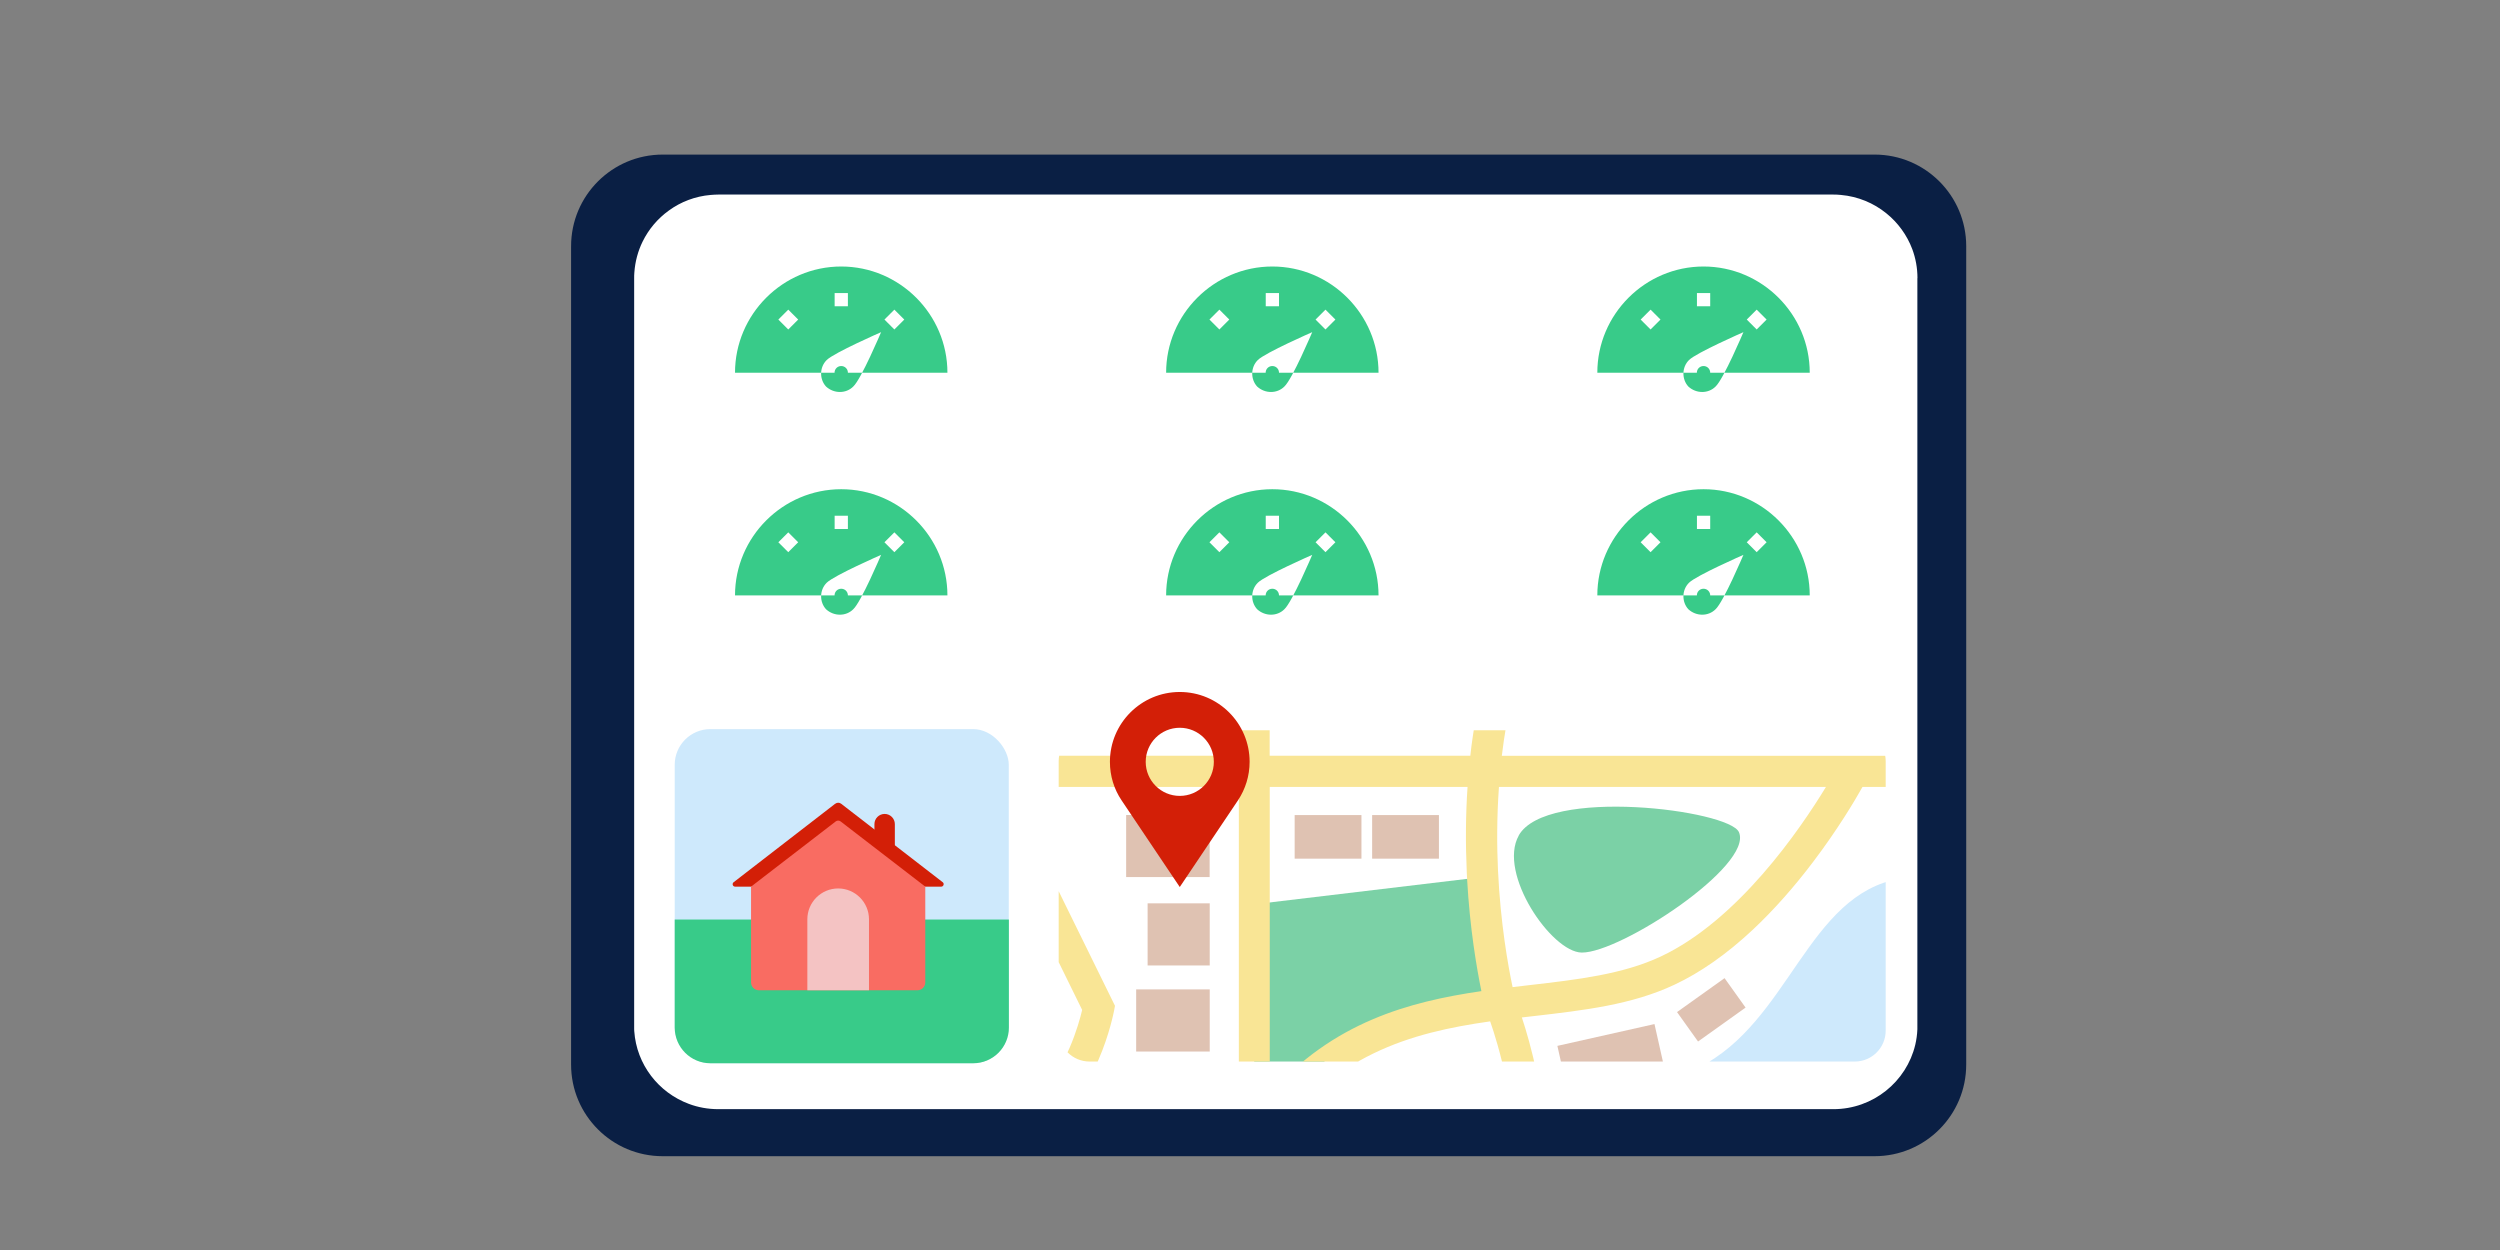 <?xml version="1.0" encoding="UTF-8"?><svg id="Layer_1" xmlns="http://www.w3.org/2000/svg" xmlns:xlink="http://www.w3.org/1999/xlink" viewBox="0 0 262 131"><rect x="0" y="0" width="262" height="131" fill="#808080" stroke="none"/><defs><style>.cls-1{fill:none;}.cls-2{clip-path:url(#clippath);}.cls-3{fill:#f4c3c3;}.cls-4{fill:#f96c62;}.cls-5{fill:#f9e595;}.cls-6{fill:#fff;}.cls-7{fill:#7bd1a6;}.cls-8{fill:#cee9fc;}.cls-9{fill:#d31f07;}.cls-10{fill:#dfc2b2;}.cls-11{fill:#0a1f44;}.cls-12{fill:#38cb89;}</style><clipPath id="clippath"><path class="cls-1" d="M114.19,76.53h80.19c1.79,0,3.24,1.45,3.24,3.24v28.24c0,1.79-1.45,3.24-3.24,3.24H114.19c-1.79,0-3.24-1.45-3.24-3.24v-28.24c0-1.79,1.45-3.24,3.24-3.24Z"/></clipPath></defs><path class="cls-11" d="M196.47,16.2H69.45c-5.3,0-9.6,4.3-9.6,9.6V111.57c0,5.3,4.3,9.6,9.6,9.6h127.01c5.3,0,9.6-4.3,9.6-9.6V25.8c0-5.3-4.3-9.6-9.6-9.6Z"/><path class="cls-6" d="M200.94,29.15V107.48c0,.13,0,.26,0,.39-.02,.56-.1,1.1-.22,1.62-.92,3.87-4.42,6.75-8.59,6.75H75.28c-1.08,0-2.12-.19-3.08-.55-3.18-1.18-5.49-4.12-5.73-7.63,0-.06,0-.13-.01-.19,0-.13,0-.26,0-.39V29.15c0-.2,0-.39,.02-.59,.08-1.15,.38-2.25,.86-3.23,.64-1.31,1.59-2.43,2.76-3.27,1.25-.91,2.75-1.49,4.38-1.63,.27-.02,.53-.04,.81-.04h116.83c.27,0,.54,.01,.81,.04,1.79,.16,3.43,.85,4.75,1.92,1.22,.98,2.17,2.28,2.73,3.77,.35,.95,.54,1.97,.54,3.04Z"/><g class="cls-2"><g><path class="cls-7" d="M132.27,118.26l-.62,3.58-1.85,10.68-.09,.55h-27.16c.58-1.97,1.39-3.75,2.37-5.36,.64-1.05,1.34-2.03,2.1-2.93h0c3.17-3.76,7.26-6.18,11.08-7.27,5.12-1.46,9.25-.86,11.71-.17,.34,.09,.64,.19,.92,.28,1,.34,1.55,.64,1.55,.64Z"/><path class="cls-7" d="M131.44,94.77v22.52s5.84-6.09,12.22-8.7c6.38-2.61,12.94-3.25,12.94-3.25l-1.22-13.43-23.94,2.86Z"/><path class="cls-8" d="M201.09,91.92v34.55c0,3.65-2.96,6.6-6.6,6.6h-47.37c.98-4.09,2.95-8.58,6.82-11.75,1.57-1.28,3.11-2.26,4.63-3.04,1.06-.54,2.1-.98,3.14-1.35,6.13-2.19,12.03-2.06,18.03-6.06,8.6-5.73,10.55-18.88,21.34-18.96h0Z"/><rect class="cls-10" x="118.02" y="85.41" width="8.75" height="6.51"/><rect class="cls-10" x="119.07" y="103.69" width="7.71" height="6.51"/><rect class="cls-10" x="120.27" y="94.67" width="6.51" height="6.51"/><rect class="cls-10" x="115.61" y="71.5" width="11.04" height="4.81"/><rect class="cls-10" x="136.22" y="68.01" width="14.58" height="8.3"/><rect class="cls-10" x="162.63" y="69.75" width="11.45" height="5.9"/><rect class="cls-10" x="176.51" y="69.75" width="11.45" height="5.9"/><rect class="cls-10" x="190.39" y="69.75" width="10.7" height="5.9"/><polygon class="cls-10" points="103.44 91.24 99.8 93.08 98.32 90.16 98.32 86.3 100.41 85.25 103.44 91.24"/><rect class="cls-10" x="100.41" y="94.39" width="6.71" height="4.08" transform="translate(143.08 -39.67) rotate(63.21)"/><rect class="cls-10" x="104.08" y="101.65" width="6.71" height="4.08" transform="translate(151.58 -38.95) rotate(63.21)"/><rect class="cls-10" x="135.68" y="85.42" width="7" height="4.57"/><rect class="cls-10" x="143.8" y="85.42" width="7" height="4.57"/><path class="cls-8" d="M140.09,127.52c-2.58-.2-3.79-7.18,1.85-12,5.82-4.98,11.2-3.6,11.53-2.2,.51,2.22-6.57,4.23-8.59,6.68-2.02,2.46-2.66,7.68-4.79,7.52Z"/><rect class="cls-10" x="143.5" y="125.41" width="3.1" height="3.76" transform="translate(105.98 -61.7) rotate(37.05)"/><rect class="cls-10" x="145.57" y="121.04" width="3.1" height="3.76" transform="translate(103.76 -63.82) rotate(37.05)"/><rect class="cls-10" x="149.2" y="117.85" width="3.1" height="3.76" transform="translate(102.58 -66.66) rotate(37.05)"/><rect class="cls-10" x="163.56" y="108.41" width="10.43" height="4.27" transform="translate(-20.13 39.68) rotate(-12.66)"/><rect class="cls-10" x="176.29" y="103.94" width="6.12" height="3.79" transform="translate(-28.12 123.89) rotate(-35.52)"/><path class="cls-5" d="M157.39,79.21c.53-4.39,1.54-9.09,3.33-13.71,4.95,.91,10.12,1.39,15.41,1.43,.22,0,.43,0,.65,0,7.72,0,15.74-.94,23.88-2.81-.42-1.14-1.15-2.13-2.08-2.88-15.17,3.27-27.56,2.72-36.54,1.17,.43-.92,.85-1.8,1.26-2.64h-3.63c-.26,.53-.51,1.08-.76,1.63-.06,.12-.11,.24-.17,.37-.77-.17-1.5-.34-2.2-.52-1.84-.46-3.54-.96-5.08-1.48h-8.73c2.91,1.41,7.21,3.17,12.83,4.6,.63,.16,1.27,.31,1.91,.46-1.44,3.83-2.49,7.96-3.12,12.33-.1,.67-.19,1.35-.26,2.04h-21.03v-19.43h-3.26v19.43h-23.71l13.79-19.43h-4l-6.65,9.38-8.13-8.13c-.9,.64-1.63,1.5-2.11,2.5l8.32,8.33-5.22,7.35h-3.76v3.26h3.59l11.49,23.38c-.18,.78-.61,2.34-1.32,3.98-.81,1.86-2.18,4.2-4.13,5.03l-9.62-1.02v3.28l10.02,1.06,.34-.11c2.63-.87,4.79-3.23,6.42-6.99,1.15-2.64,1.61-5.03,1.63-5.13l.1-.53-11.27-22.94h24.25v36.46c-2.1,2.83-6.01,4.88-11.07,5.78-3.8,.68-7.89,.66-11.72,.06-3.18-.5-6.18-1.42-8.69-2.68v3.6c.77,.33,1.58,.64,2.41,.91,1.32,.44,2.72,.8,4.18,1.1,.24,.05,.48,.1,.73,.14,2.35,.42,4.79,.64,7.19,.64,2.22,0,4.42-.18,6.48-.55,1.78-.32,3.44-.76,4.97-1.33,.99-.37,1.92-.78,2.79-1.25,1-.53,1.92-1.13,2.74-1.78v9.49h3.26v-13.11c6.49-9.44,14.74-11.73,23.07-12.91,.41,1.17,1.12,3.42,1.7,6.26,.29,1.43,.56,3.12,.74,4.97,.24,2.56,.28,5.43-.11,8.33-.09,.66-.2,1.33-.34,2-.1,.48-.22,.96-.35,1.46-.26,.95-.59,1.94-.97,2.94,0,.02-.02,.04-.02,.06h3.48s.01-.04,.02-.06c.35-1.03,.64-2.01,.87-2.94,.07-.27,.12-.53,.18-.8,.18-.86,.32-1.75,.44-2.66,.24-2,.32-4.09,.23-6.26-.05-1.12-.14-2.26-.27-3.41-.17-1.43-.4-2.88-.7-4.34-.52-2.54-1.13-4.61-1.58-5.96,.41-.05,.82-.1,1.23-.14,5.29-.61,10.29-1.19,14.74-3.28,2.74-1.28,5.52-3.23,8.25-5.79,2.15-2.02,4.29-4.42,6.34-7.14,2.56-3.38,4.34-6.38,5.14-7.81h5.95v-3.26h-43.7Zm-24.32,35.44v-32.18h20.73c-.2,2.93-.22,5.94-.08,9,.01,.21,.02,.42,.03,.63,.29,5.24,1.02,9.42,1.5,11.77-7.61,1.11-15.56,3.26-22.19,10.77Zm40.96-14.4c-3.97,1.86-8.71,2.41-13.73,2.99-.59,.07-1.19,.14-1.78,.21-.48-2.28-1.27-6.7-1.53-12.22-.12-2.56-.13-5.54,.1-8.76h34.27c-2.72,4.47-9.22,13.98-17.33,17.78Z"/><path class="cls-7" d="M159.16,87.56c2.88-5.12,22.06-2.68,23.08-.35,1.53,3.5-12.39,12.65-16.47,12.62-3.17-.03-8.84-8.31-6.6-12.27Z"/></g></g><path class="cls-9" d="M130.96,79.84c0-4.04-3.28-7.32-7.32-7.32s-7.32,3.28-7.32,7.32c0,1.49,.44,2.87,1.21,4.02l6.11,9.1,6.11-9.1c.76-1.15,1.21-2.54,1.21-4.02Zm-7.32,3.57c-1.97,0-3.57-1.6-3.57-3.57s1.6-3.57,3.57-3.57,3.57,1.6,3.57,3.57-1.6,3.57-3.57,3.57Z"/><g><rect class="cls-8" x="70.71" y="76.41" width="35.01" height="35.01" rx="3.74" ry="3.74"/><path class="cls-12" d="M70.71,96.37v11.32c0,2.06,1.67,3.74,3.74,3.74h27.54c2.06,0,3.74-1.67,3.74-3.74v-11.32h-35.01Z"/><g><path class="cls-9" d="M92.71,85.3h0c.59,0,1.07,.48,1.07,1.07v2.27h-2.14v-2.27c0-.59,.48-1.07,1.07-1.07Z"/><path class="cls-9" d="M87.53,84.23l-10.65,8.23c-.19,.15-.09,.46,.16,.46h21.6c.24,0,.35-.31,.16-.46l-10.65-8.23c-.18-.14-.43-.14-.61,0Z"/><path class="cls-4" d="M87.59,86.08l-8.88,6.84v10.04c0,.46,.37,.82,.82,.82h16.62c.46,0,.82-.37,.82-.82v-10.04l-8.88-6.84c-.15-.11-.35-.11-.5,0Z"/><path class="cls-3" d="M87.84,93.11h0c1.78,0,3.23,1.45,3.23,3.23v7.44h-6.46v-7.44c0-1.78,1.45-3.23,3.23-3.23Z"/></g></g><rect class="cls-1" x="68.27" y="41.78" width="41.41" height="18.82"/><g><path class="cls-12" d="M99.29,39.06c0-6.12-5.01-11.13-11.13-11.13s-11.13,5.01-11.13,11.13h22.25Zm-5.56-6.61l1.04,1.04-1.04,1.04-1.04-1.04,1.04-1.04Zm-6.26-1.74h1.39v1.39h-1.39v-1.39Zm-.83,7.02c.76-.76,5.7-2.92,5.7-2.92,0,0-2.09,4.94-2.92,5.7-.76,.76-2.02,.76-2.85,0-.7-.76-.7-2.02,.07-2.78h0Zm-4.03-5.28l1.04,1.04-1.04,1.04-1.04-1.04,1.04-1.04Z"/><path class="cls-12" d="M88.86,39.06c0,.38-.31,.7-.7,.7s-.7-.31-.7-.7,.31-.7,.7-.7,.7,.31,.7,.7"/></g><g><path class="cls-12" d="M144.47,39.06c0-6.12-5.01-11.13-11.13-11.13s-11.13,5.01-11.13,11.13h22.25Zm-5.56-6.61l1.04,1.04-1.04,1.04-1.04-1.04,1.04-1.04Zm-6.26-1.74h1.39v1.39h-1.39v-1.39Zm-.83,7.02c.76-.76,5.7-2.92,5.7-2.92,0,0-2.09,4.94-2.92,5.7-.76,.76-2.02,.76-2.85,0-.7-.76-.7-2.02,.07-2.78h0Zm-4.03-5.28l1.04,1.04-1.04,1.04-1.04-1.04,1.04-1.04Z"/><path class="cls-12" d="M134.04,39.06c0,.38-.31,.7-.7,.7s-.7-.31-.7-.7,.31-.7,.7-.7,.7,.31,.7,.7"/></g><g><path class="cls-12" d="M189.66,39.06c0-6.12-5.01-11.13-11.13-11.13s-11.13,5.01-11.13,11.13h22.25Zm-5.56-6.61l1.04,1.04-1.04,1.04-1.04-1.04,1.04-1.04Zm-6.26-1.74h1.39v1.39h-1.39v-1.39Zm-.83,7.02c.76-.76,5.7-2.92,5.7-2.92,0,0-2.09,4.94-2.92,5.7-.76,.76-2.02,.76-2.85,0-.7-.76-.7-2.02,.07-2.78h0Zm-4.03-5.28l1.04,1.04-1.04,1.04-1.04-1.04,1.04-1.04Z"/><path class="cls-12" d="M179.23,39.06c0,.38-.31,.7-.7,.7s-.7-.31-.7-.7,.31-.7,.7-.7,.7,.31,.7,.7"/></g><g><path class="cls-12" d="M99.29,62.4c0-6.12-5.01-11.13-11.13-11.13s-11.13,5.01-11.13,11.13h22.25Zm-5.56-6.61l1.04,1.04-1.04,1.04-1.04-1.04,1.04-1.04Zm-6.26-1.74h1.39v1.39h-1.39v-1.39Zm-.83,7.02c.76-.76,5.7-2.92,5.7-2.92,0,0-2.09,4.94-2.92,5.7-.76,.76-2.02,.76-2.85,0-.7-.76-.7-2.02,.07-2.78h0Zm-4.03-5.28l1.04,1.04-1.04,1.04-1.04-1.04,1.04-1.04Z"/><path class="cls-12" d="M88.86,62.4c0,.38-.31,.7-.7,.7s-.7-.31-.7-.7,.31-.7,.7-.7,.7,.31,.7,.7"/></g><g><path class="cls-12" d="M144.47,62.4c0-6.12-5.01-11.13-11.13-11.13s-11.13,5.01-11.13,11.13h22.25Zm-5.56-6.61l1.04,1.04-1.04,1.04-1.04-1.04,1.04-1.04Zm-6.26-1.74h1.39v1.39h-1.39v-1.39Zm-.83,7.02c.76-.76,5.7-2.92,5.7-2.92,0,0-2.09,4.94-2.92,5.7-.76,.76-2.02,.76-2.85,0-.7-.76-.7-2.02,.07-2.78h0Zm-4.03-5.28l1.04,1.04-1.04,1.04-1.04-1.04,1.04-1.04Z"/><path class="cls-12" d="M134.04,62.4c0,.38-.31,.7-.7,.7s-.7-.31-.7-.7,.31-.7,.7-.7,.7,.31,.7,.7"/></g><g><path class="cls-12" d="M189.66,62.4c0-6.12-5.01-11.13-11.13-11.13s-11.13,5.01-11.13,11.13h22.25Zm-5.56-6.61l1.04,1.04-1.04,1.04-1.04-1.04,1.04-1.04Zm-6.26-1.74h1.39v1.39h-1.39v-1.39Zm-.83,7.02c.76-.76,5.7-2.92,5.7-2.92,0,0-2.09,4.94-2.92,5.7-.76,.76-2.02,.76-2.85,0-.7-.76-.7-2.02,.07-2.78h0Zm-4.03-5.28l1.04,1.04-1.04,1.04-1.04-1.04,1.04-1.04Z"/><path class="cls-12" d="M179.23,62.4c0,.38-.31,.7-.7,.7s-.7-.31-.7-.7,.31-.7,.7-.7,.7,.31,.7,.7"/></g></svg>